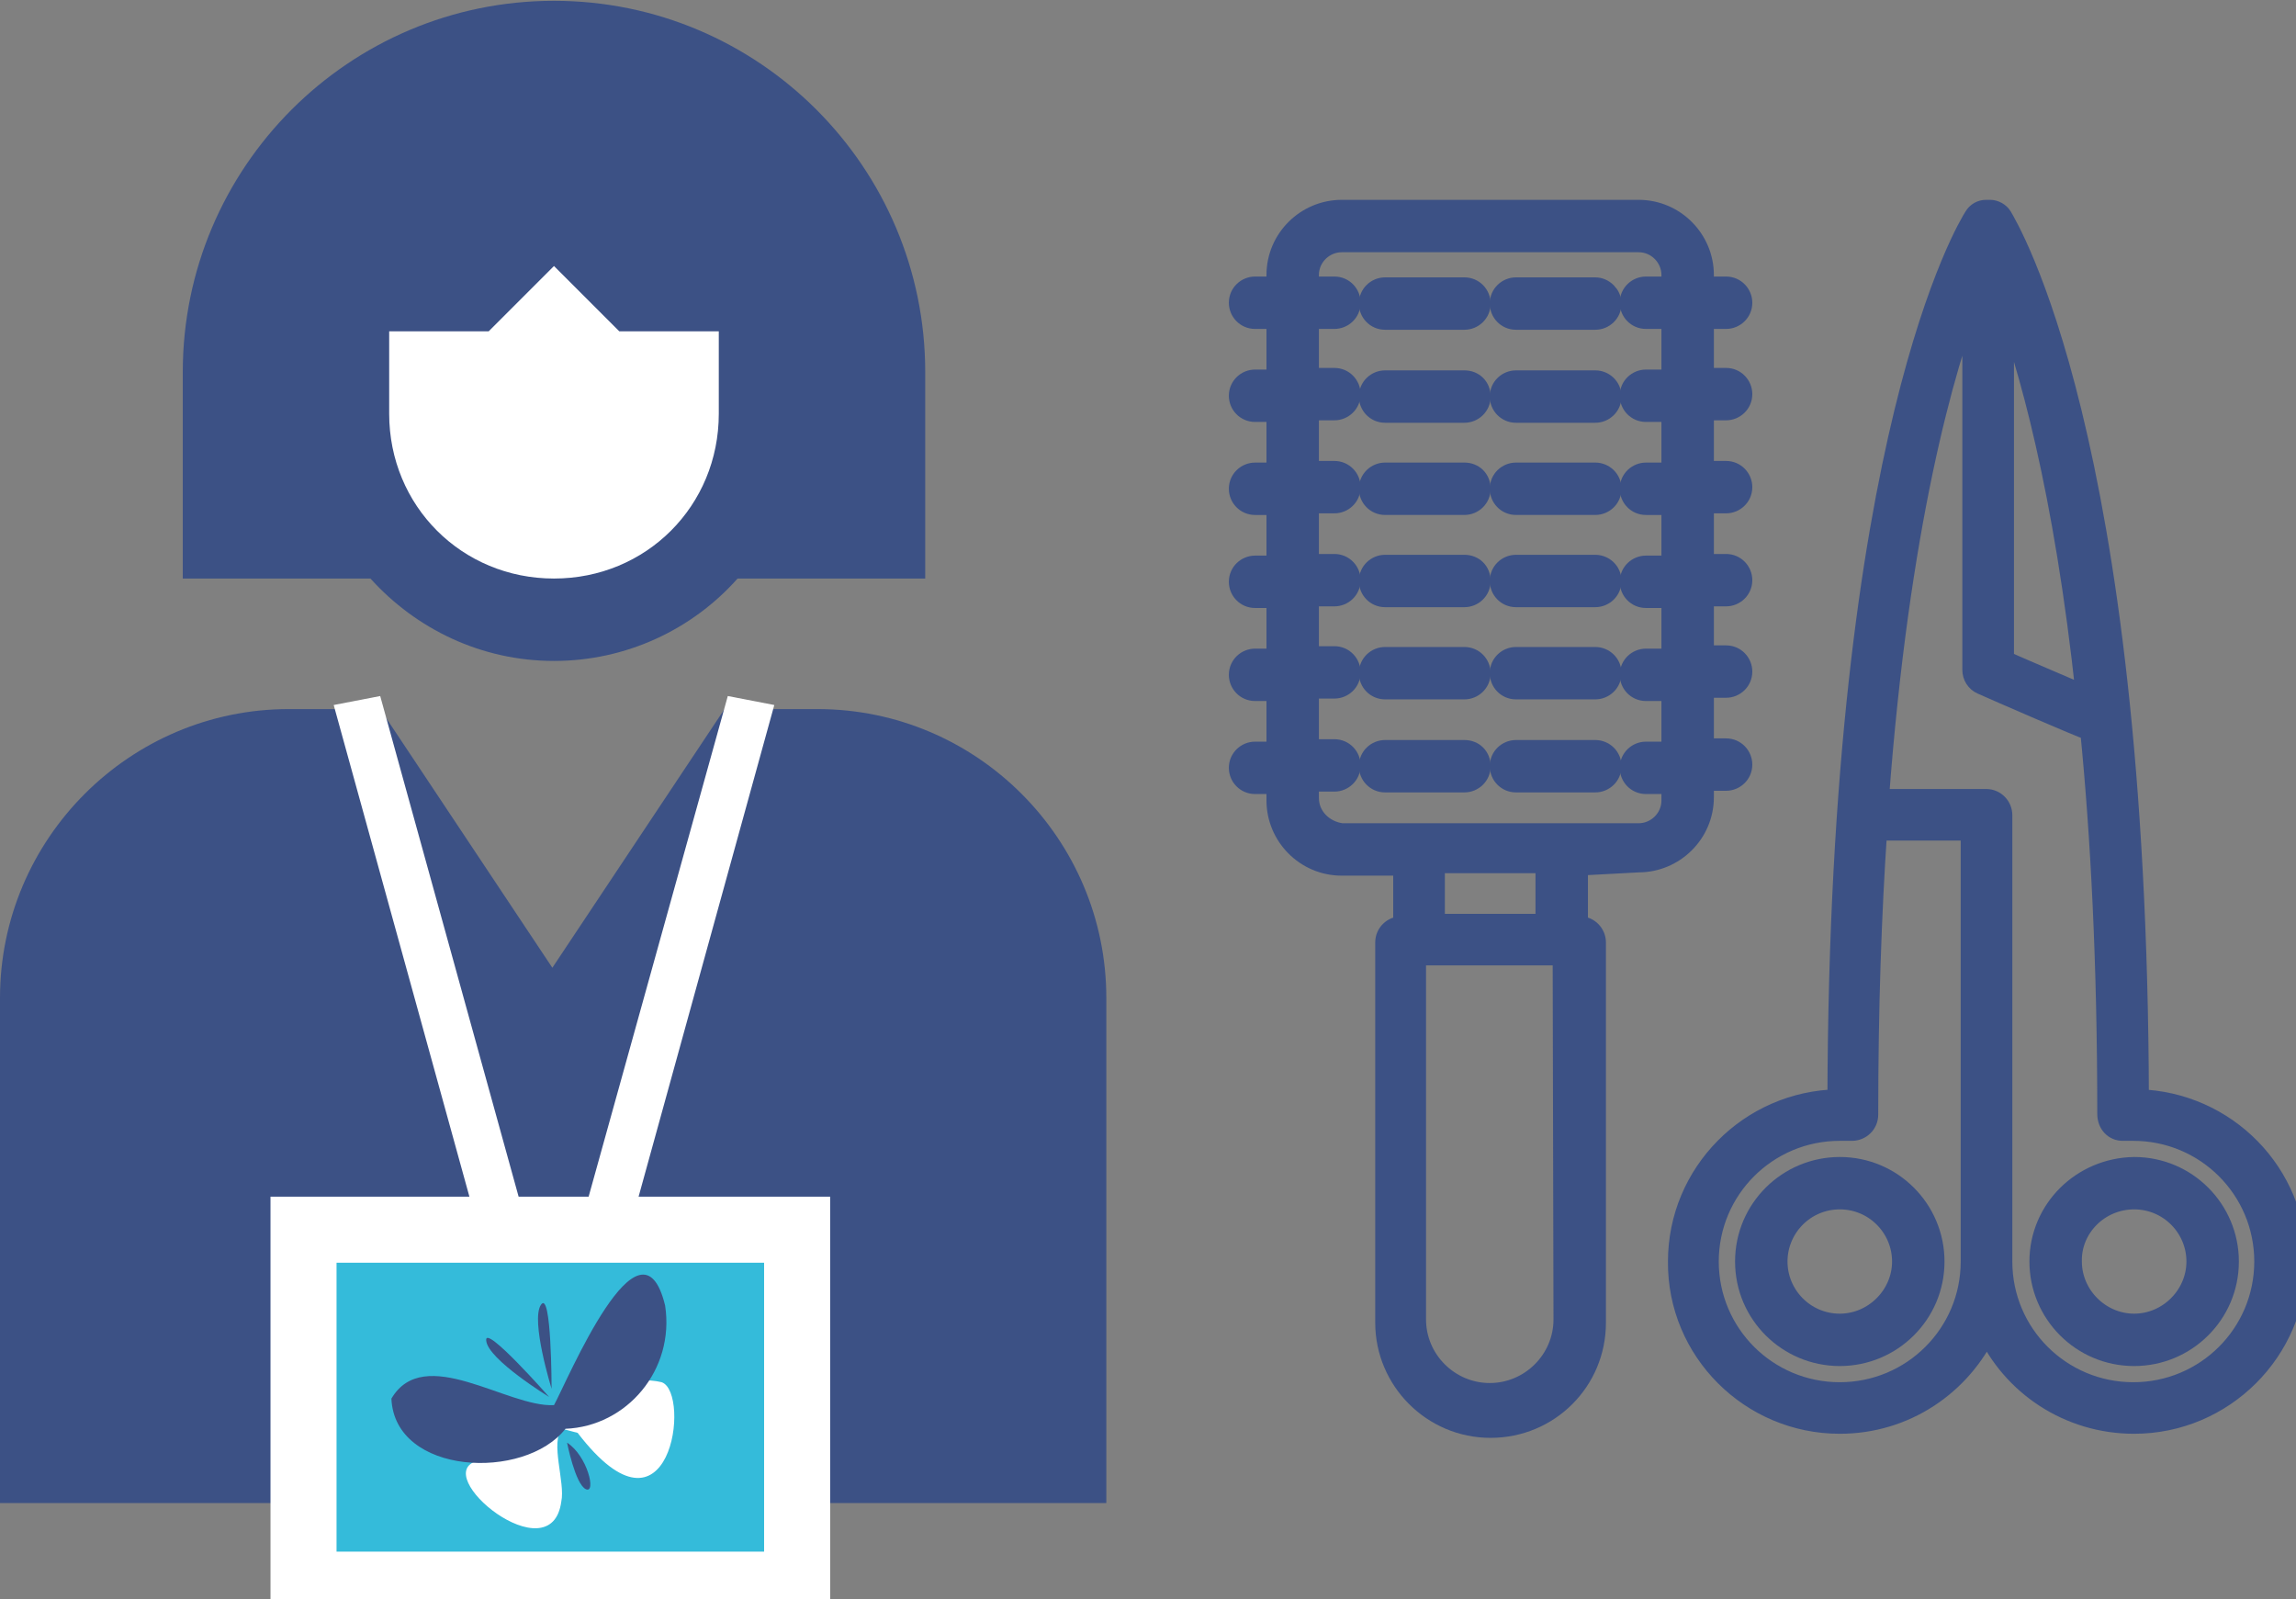 <svg width="145" height="101" viewBox="0 0 145 101" fill="none" xmlns="http://www.w3.org/2000/svg">
<rect x="0" y="0" width="145" height="101" fill="#808080" stroke="none"/>
<g clip-path="url(#clip0_26_65)">
<path d="M103.482 54.416C105.703 54.416 107.562 52.613 107.562 50.345V49.263H109.008C109.524 49.263 109.989 48.851 109.989 48.284C109.989 47.769 109.576 47.305 109.008 47.305H107.562V43.389H109.008C109.524 43.389 109.989 42.977 109.989 42.41C109.989 41.894 109.576 41.431 109.008 41.431H107.562V37.617H109.008C109.524 37.617 109.989 37.205 109.989 36.638C109.989 36.123 109.576 35.659 109.008 35.659H107.562V31.743H109.008C109.524 31.743 109.989 31.331 109.989 30.764C109.989 30.248 109.576 29.785 109.008 29.785H107.562V25.868H109.008C109.524 25.868 109.989 25.456 109.989 24.889C109.989 24.374 109.576 23.91 109.008 23.91H107.562V20.097H109.008C109.524 20.097 109.989 19.685 109.989 19.118C109.989 18.603 109.576 18.139 109.008 18.139H107.562V17.366C107.562 15.15 105.754 13.295 103.482 13.295H84.736C82.516 13.295 80.657 15.098 80.657 17.366V18.139H79.262C78.746 18.139 78.281 18.551 78.281 19.118C78.281 19.633 78.694 20.097 79.262 20.097H80.657V24.013H79.262C78.746 24.013 78.281 24.425 78.281 24.992C78.281 25.508 78.694 25.971 79.262 25.971H80.657V29.888H79.262C78.746 29.888 78.281 30.3 78.281 30.867C78.281 31.382 78.694 31.846 79.262 31.846H80.657V35.762H79.262C78.746 35.762 78.281 36.175 78.281 36.741C78.281 37.257 78.694 37.72 79.262 37.72H80.657V41.637H79.262C78.746 41.637 78.281 42.049 78.281 42.616C78.281 43.131 78.694 43.595 79.262 43.595H80.657V47.511H79.262C78.746 47.511 78.281 47.923 78.281 48.49C78.281 49.006 78.694 49.469 79.262 49.469H80.657V50.552C80.657 52.767 82.464 54.623 84.736 54.623H88.661V58.539H88.506C87.99 58.539 87.525 58.951 87.525 59.518V83.531C87.525 87.138 90.469 90.127 94.135 90.127C97.802 90.127 100.745 87.19 100.745 83.531V59.518C100.745 59.003 100.332 58.539 99.764 58.539H99.609V54.623L103.482 54.416ZM82.619 50.397V49.315H84.272C84.788 49.315 85.253 48.903 85.253 48.336C85.253 47.82 84.84 47.357 84.272 47.357H82.619V43.44H84.272C84.788 43.44 85.253 43.028 85.253 42.461C85.253 41.946 84.84 41.482 84.272 41.482H82.619V37.617H84.272C84.788 37.617 85.253 37.205 85.253 36.638C85.253 36.123 84.84 35.659 84.272 35.659H82.619V31.743H84.272C84.788 31.743 85.253 31.331 85.253 30.764C85.253 30.248 84.84 29.785 84.272 29.785H82.619V25.868H84.272C84.788 25.868 85.253 25.456 85.253 24.889C85.253 24.374 84.84 23.91 84.272 23.91H82.619V20.097H84.272C84.788 20.097 85.253 19.685 85.253 19.118C85.253 18.603 84.84 18.139 84.272 18.139H82.619V17.366C82.619 16.181 83.6 15.253 84.736 15.253H103.482C104.67 15.253 105.6 16.232 105.6 17.366V18.139H103.947C103.431 18.139 102.966 18.551 102.966 19.118C102.966 19.633 103.379 20.097 103.947 20.097H105.6V24.013H103.947C103.431 24.013 102.966 24.425 102.966 24.992C102.966 25.508 103.379 25.971 103.947 25.971H105.6V29.888H103.947C103.431 29.888 102.966 30.3 102.966 30.867C102.966 31.382 103.379 31.846 103.947 31.846H105.6V35.762H103.947C103.431 35.762 102.966 36.175 102.966 36.741C102.966 37.257 103.379 37.72 103.947 37.72H105.6V41.637H103.947C103.431 41.637 102.966 42.049 102.966 42.616C102.966 43.131 103.379 43.595 103.947 43.595H105.6V47.511H103.947C103.431 47.511 102.966 47.923 102.966 48.49C102.966 49.006 103.379 49.469 103.947 49.469H105.6V50.552C105.6 51.737 104.618 52.664 103.482 52.664H84.736C83.549 52.51 82.619 51.582 82.619 50.397ZM98.783 83.325C98.783 85.902 96.666 88.014 94.084 88.014C91.501 88.014 89.384 85.902 89.384 83.325V60.291H98.731L98.783 83.325ZM97.647 58.384H90.572V54.468H97.647V58.384Z" fill="#3C5185" stroke="#3C5185" stroke-width="1.35" stroke-miterlimit="10"/>
<path d="M92.483 18.191H87.473C86.957 18.191 86.492 18.604 86.492 19.171C86.492 19.686 86.905 20.15 87.473 20.15H92.483C92.999 20.15 93.464 19.737 93.464 19.171C93.464 18.655 93.051 18.191 92.483 18.191Z" fill="#3C5185" stroke="#3C5185" stroke-width="1.35" stroke-miterlimit="10"/>
<path d="M100.748 18.191H95.739C95.223 18.191 94.758 18.604 94.758 19.171C94.758 19.686 95.171 20.15 95.739 20.15H100.748C101.265 20.15 101.729 19.737 101.729 19.171C101.729 18.655 101.265 18.191 100.748 18.191Z" fill="#3C5185" stroke="#3C5185" stroke-width="1.35" stroke-miterlimit="10"/>
<path d="M92.483 24.064H87.473C86.957 24.064 86.492 24.477 86.492 25.044C86.492 25.559 86.905 26.023 87.473 26.023H92.483C92.999 26.023 93.464 25.61 93.464 25.044C93.464 24.477 93.051 24.064 92.483 24.064Z" fill="#3C5185" stroke="#3C5185" stroke-width="1.35" stroke-miterlimit="10"/>
<path d="M100.748 24.064H95.739C95.223 24.064 94.758 24.477 94.758 25.044C94.758 25.559 95.171 26.023 95.739 26.023H100.748C101.265 26.023 101.729 25.61 101.729 25.044C101.729 24.477 101.265 24.064 100.748 24.064Z" fill="#3C5185" stroke="#3C5185" stroke-width="1.35" stroke-miterlimit="10"/>
<path d="M92.483 29.887H87.473C86.957 29.887 86.492 30.299 86.492 30.866C86.492 31.381 86.905 31.845 87.473 31.845H92.483C92.999 31.845 93.464 31.433 93.464 30.866C93.464 30.299 93.051 29.887 92.483 29.887Z" fill="#3C5185" stroke="#3C5185" stroke-width="1.35" stroke-miterlimit="10"/>
<path d="M100.748 29.887H95.739C95.223 29.887 94.758 30.299 94.758 30.866C94.758 31.381 95.171 31.845 95.739 31.845H100.748C101.265 31.845 101.729 31.433 101.729 30.866C101.729 30.299 101.265 29.887 100.748 29.887Z" fill="#3C5185" stroke="#3C5185" stroke-width="1.35" stroke-miterlimit="10"/>
<path d="M92.483 35.711H87.473C86.957 35.711 86.492 36.123 86.492 36.69C86.492 37.205 86.905 37.669 87.473 37.669H92.483C92.999 37.669 93.464 37.257 93.464 36.69C93.464 36.123 93.051 35.711 92.483 35.711Z" fill="#3C5185" stroke="#3C5185" stroke-width="1.35" stroke-miterlimit="10"/>
<path d="M100.748 35.711H95.739C95.223 35.711 94.758 36.123 94.758 36.69C94.758 37.205 95.171 37.669 95.739 37.669H100.748C101.265 37.669 101.729 37.257 101.729 36.69C101.729 36.123 101.265 35.711 100.748 35.711Z" fill="#3C5185" stroke="#3C5185" stroke-width="1.35" stroke-miterlimit="10"/>
<path d="M92.483 41.533H87.473C86.957 41.533 86.492 41.945 86.492 42.512C86.492 43.028 86.905 43.491 87.473 43.491H92.483C92.999 43.491 93.464 43.079 93.464 42.512C93.464 41.997 93.051 41.533 92.483 41.533Z" fill="#3C5185" stroke="#3C5185" stroke-width="1.35" stroke-miterlimit="10"/>
<path d="M100.748 41.533H95.739C95.223 41.533 94.758 41.945 94.758 42.512C94.758 43.028 95.171 43.491 95.739 43.491H100.748C101.265 43.491 101.729 43.079 101.729 42.512C101.729 41.945 101.265 41.533 100.748 41.533Z" fill="#3C5185" stroke="#3C5185" stroke-width="1.35" stroke-miterlimit="10"/>
<path d="M92.483 47.408H87.473C86.957 47.408 86.492 47.82 86.492 48.387C86.492 48.903 86.905 49.366 87.473 49.366H92.483C92.999 49.366 93.464 48.954 93.464 48.387C93.464 47.82 93.051 47.408 92.483 47.408Z" fill="#3C5185" stroke="#3C5185" stroke-width="1.35" stroke-miterlimit="10"/>
<path d="M100.748 47.408H95.739C95.223 47.408 94.758 47.82 94.758 48.387C94.758 48.903 95.171 49.366 95.739 49.366H100.748C101.265 49.366 101.729 48.954 101.729 48.387C101.729 47.82 101.265 47.408 100.748 47.408Z" fill="#3C5185" stroke="#3C5185" stroke-width="1.35" stroke-miterlimit="10"/>
<path d="M116.185 89.869C120.317 89.869 123.828 87.448 125.481 83.943C127.082 87.448 130.645 89.869 134.776 89.869C140.405 89.869 145.001 85.283 145.001 79.666C145.001 74.101 140.56 69.618 135.035 69.463C134.931 27.517 126.72 14.274 126.41 13.707C126.256 13.45 125.946 13.295 125.687 13.295C125.636 13.295 125.636 13.295 125.584 13.295C125.533 13.295 125.481 13.295 125.429 13.295C125.119 13.295 124.861 13.45 124.706 13.707C124.345 14.274 116.185 27.466 116.082 69.463C110.505 69.566 106.012 74.101 106.012 79.666C105.961 85.283 110.557 89.869 116.185 89.869ZM134.053 71.37H134.725C139.321 71.37 143.039 75.08 143.039 79.666C143.039 84.253 139.321 87.963 134.725 87.963C130.129 87.963 126.41 84.253 126.41 79.666V79.615V51.582V51.531V51.479C126.41 50.964 125.997 50.5 125.429 50.5H118.613C119.904 33.134 122.744 23.189 124.603 18.396V42.307C124.603 42.667 124.81 43.028 125.171 43.183C126.204 43.646 131.42 45.914 131.936 46.068C131.988 46.068 131.988 46.068 132.039 46.068C132.711 52.819 133.124 60.858 133.124 70.339C133.124 70.958 133.537 71.37 134.053 71.37ZM126.514 18.706C128.115 22.931 130.387 30.867 131.781 44.007C130.593 43.492 128.27 42.513 126.514 41.74V18.706ZM116.185 71.37H116.96C117.477 71.37 117.941 70.958 117.941 70.391C117.941 63.692 118.148 57.714 118.509 52.407H124.5V79.666C124.5 84.253 120.782 87.963 116.185 87.963C111.589 87.963 107.871 84.253 107.871 79.666C107.871 75.08 111.589 71.37 116.185 71.37Z" fill="#3C5185" stroke="#3C5185" stroke-width="1.35" stroke-miterlimit="10"/>
<path d="M116.189 85.592C119.442 85.592 122.127 82.964 122.127 79.666C122.127 76.42 119.494 73.74 116.189 73.74C112.935 73.74 110.25 76.368 110.25 79.666C110.25 82.964 112.935 85.592 116.189 85.592ZM116.189 75.698C118.409 75.698 120.165 77.502 120.165 79.666C120.165 81.831 118.358 83.634 116.189 83.634C113.968 83.634 112.212 81.831 112.212 79.666C112.212 77.502 113.968 75.698 116.189 75.698Z" fill="#3C5185" stroke="#3C5185" stroke-width="1.35" stroke-miterlimit="10"/>
<path d="M128.84 79.666C128.84 82.913 131.474 85.592 134.779 85.592C138.032 85.592 140.717 82.964 140.717 79.666C140.717 76.42 138.084 73.74 134.779 73.74C131.474 73.792 128.84 76.42 128.84 79.666ZM134.779 75.698C136.999 75.698 138.755 77.502 138.755 79.666C138.755 81.831 136.948 83.634 134.779 83.634C132.61 83.634 130.802 81.831 130.802 79.666C130.751 77.502 132.558 75.698 134.779 75.698Z" fill="#3C5185" stroke="#3C5185" stroke-width="1.35" stroke-miterlimit="10"/>
<path d="M18.24 44.779C8.193 44.779 0 52.973 0 63.021V94.919H69.868V63.021C69.868 52.973 61.676 44.779 51.629 44.779H45.755L34.883 61.114L24.011 44.779H18.24Z" fill="#3C5185"/>
<path d="M34.987 0.051C22.054 0.051 11.543 10.563 11.543 23.497V36.535H23.394C26.279 39.729 30.401 41.739 34.987 41.739C39.573 41.739 43.746 39.729 46.58 36.535H58.431V23.497C58.431 10.563 47.92 0.051 34.987 0.051Z" fill="#3C5185"/>
<path d="M34.986 16.799L39.108 20.921H45.394V26.126C45.394 31.949 40.809 36.535 34.986 36.535C29.164 36.535 24.578 31.949 24.578 26.126V20.921H30.864L34.986 16.799Z" fill="white"/>
<path d="M33.286 77.501L30.349 78.12L21.074 44.522L24.011 43.955L33.286 77.501Z" fill="white"/>
<path d="M36.637 77.501L39.625 78.12L48.9 44.522L45.963 43.955L36.637 77.501Z" fill="white"/>
<path d="M50.341 77.656H19.168V100.072H50.341V77.656Z" fill="#34BBDA" stroke="white" stroke-width="4.171" stroke-miterlimit="10"/>
<path d="M30.186 92.239C26.987 93.064 34.83 99.505 35.449 94.816C35.707 93.63 34.727 91.054 35.501 90.229L36.481 90.487C42.364 98.165 43.654 87.962 41.796 87.292C38.081 86.365 32.869 90.899 30.186 92.239Z" fill="white"/>
<path d="M24.719 88.323C26.783 84.819 32.046 88.89 34.987 88.735C35.813 87.241 40.457 76.058 42.005 82.448C42.624 86.519 39.58 90.075 35.71 90.229C33.13 93.527 24.925 93.167 24.719 88.323Z" fill="#3C5185"/>
<path d="M34.835 87.704C34.835 87.704 33.494 83.376 34.164 82.397C34.835 81.417 34.835 87.704 34.835 87.704Z" fill="#3C5185"/>
<path d="M34.681 88.221C34.681 88.221 30.811 85.85 30.707 84.665C30.553 83.531 34.681 88.221 34.681 88.221Z" fill="#3C5185"/>
<path d="M35.812 91.106C35.812 91.106 36.328 93.734 36.999 94.043C37.67 94.352 37.102 91.93 35.812 91.106Z" fill="#3C5185"/>
</g>
<defs>
<clipPath id="clip0_26_65">
<rect width="145" height="101" fill="white"/>
</clipPath>
</defs>
</svg>
